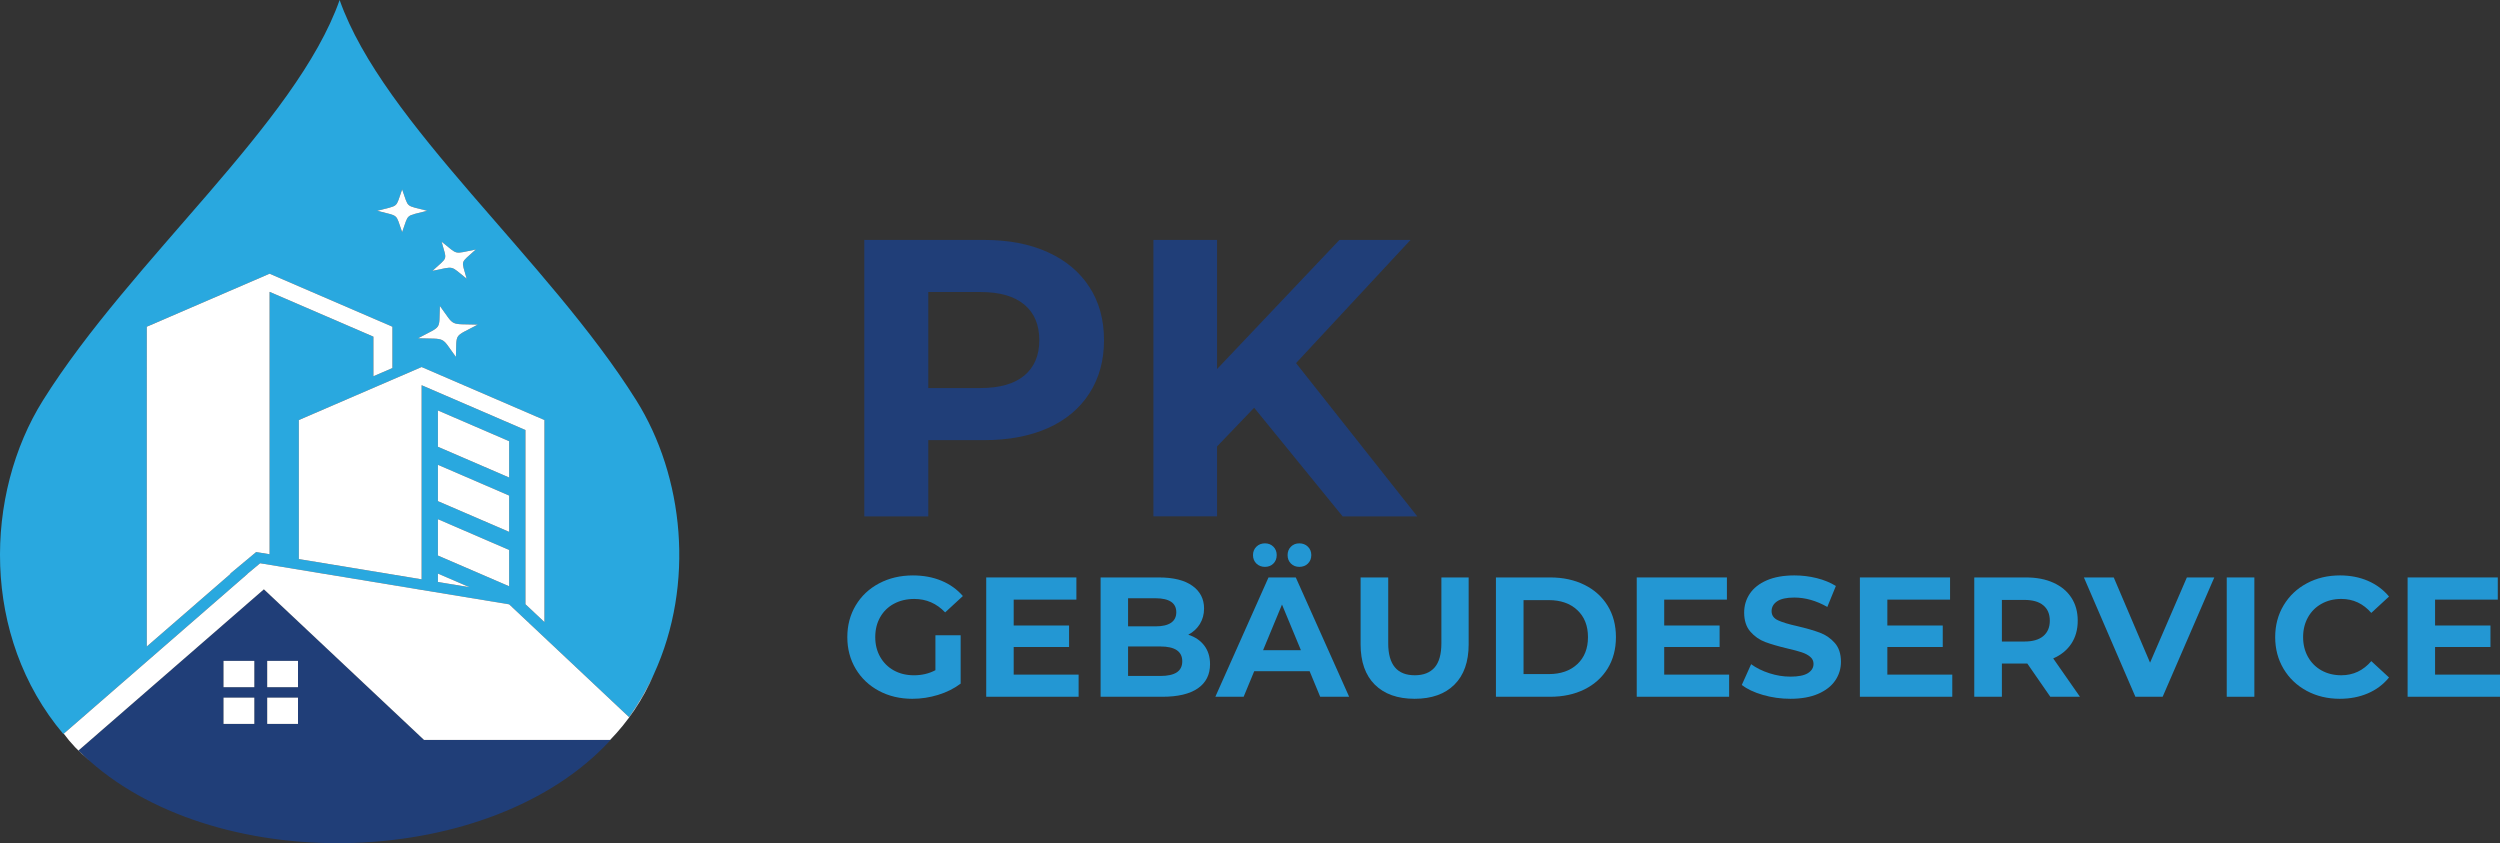 <svg xmlns="http://www.w3.org/2000/svg" id="Layer_1" data-name="Layer 1" viewBox="0 0 523.872 176.688"><rect x="0" y="0" width="523.872" height="176.688" fill="#333333" stroke="none"/><defs><style>      .cls-1, .cls-2 {        fill: #fff;      }      .cls-2, .cls-3, .cls-4 {        fill-rule: evenodd;      }      .cls-5, .cls-3 {        fill: #203e78;      }      .cls-6 {        fill: #2397d3;      }      .cls-4 {        fill: #29a8df;      }    </style></defs><path class="cls-5" d="M206.202,50.276c5.133,0,9.582,.855,13.352,2.566,3.78,1.711,6.686,4.142,8.722,7.29,2.046,3.138,3.068,6.858,3.068,11.158,0,4.254-1.023,7.969-3.068,11.139-2.036,3.175-4.942,5.607-8.722,7.29-3.77,1.674-8.22,2.511-13.352,2.511h-11.679v15.975h-13.408V50.276h25.087Zm-.744,31.038c4.017,0,7.071-.865,9.168-2.604,2.106-1.748,3.161-4.221,3.161-7.42,0-3.245-1.055-5.737-3.161-7.476-2.097-1.748-5.151-2.622-9.168-2.622h-10.935v20.122h10.935Z"></path><path class="cls-5" d="M262.805,85.442l-7.773,8.108v14.654h-13.334V50.276h13.334v27.058l25.645-27.058h14.896l-23.99,25.812,25.403,32.116h-15.64l-18.541-22.762Z"></path><g><path class="cls-6" d="M196.015,133.114h5.29v10.138c-1.361,1.027-2.934,1.814-4.72,2.36-1.782,.546-3.58,.819-5.394,.819-2.597,0-4.928-.55-6.999-1.653-2.071-1.108-3.696-2.643-4.872-4.607-1.178-1.969-1.766-4.19-1.766-6.662,0-2.476,.588-4.698,1.766-6.662,1.176-1.969,2.811-3.504,4.904-4.607,2.097-1.108,4.457-1.662,7.08-1.662,2.187,0,4.176,.369,5.964,1.108,1.786,.738,3.287,1.81,4.503,3.211l-3.716,3.427c-1.788-1.878-3.945-2.817-6.469-2.817-1.595,0-3.014,.335-4.254,1.003-1.236,.664-2.199,1.603-2.89,2.817-.69,1.216-1.035,2.609-1.035,4.182,0,1.547,.345,2.928,1.035,4.142,.69,1.216,1.647,2.163,2.874,2.841,1.23,.674,2.629,1.011,4.198,1.011,1.67,0,3.171-.355,4.503-1.068v-7.32Z"></path><path class="cls-6" d="M226.021,141.365v4.639h-19.36v-25.003h18.895v4.647h-13.14v5.426h11.607v4.503h-11.607v5.787h13.605Z"></path><path class="cls-6" d="M248.995,133.002c1.429,.456,2.546,1.212,3.355,2.272,.807,1.06,1.212,2.364,1.212,3.909,0,2.189-.851,3.875-2.552,5.057-1.702,1.178-4.186,1.766-7.449,1.766h-12.931v-25.003h12.217c3.05,0,5.388,.584,7.015,1.75,1.631,1.168,2.448,2.751,2.448,4.752,0,1.216-.293,2.3-.875,3.251-.584,.953-1.397,1.702-2.44,2.247Zm-12.61-7.641v5.892h5.747c1.429,0,2.512-.249,3.251-.746,.738-.502,1.108-1.24,1.108-2.215,0-.979-.369-1.712-1.108-2.199-.738-.486-1.822-.73-3.251-.73h-5.747Zm6.75,16.286c1.525,0,2.673-.249,3.443-.746,.775-.502,1.164-1.278,1.164-2.328,0-2.071-1.537-3.106-4.607-3.106h-6.75v6.181h6.75Z"></path><g><path class="cls-6" d="M274.428,140.651h-11.607l-2.215,5.354h-5.932l11.141-25.003h5.715l11.181,25.003h-6.068l-2.215-5.354Zm-1.822-4.399l-3.965-9.568-3.965,9.568h7.93Zm-7.537-17.466c-.718,0-1.314-.229-1.79-.69-.478-.466-.714-1.056-.714-1.774,0-.71,.237-1.3,.714-1.766,.476-.466,1.072-.698,1.79-.698,.71,0,1.3,.233,1.766,.698s.698,1.056,.698,1.766c0,.718-.233,1.308-.698,1.774-.466,.462-1.056,.69-1.766,.69Zm7.208,0c-.712,0-1.3-.229-1.766-.69-.466-.466-.698-1.056-.698-1.774,0-.71,.233-1.3,.698-1.766s1.053-.698,1.766-.698c.716,0,1.312,.233,1.79,.698,.476,.466,.714,1.056,.714,1.766,0,.718-.239,1.308-.714,1.774-.478,.462-1.074,.69-1.79,.69Z"></path><path class="cls-6" d="M296.43,146.43c-3.57,0-6.349-.987-8.34-2.962-1.987-1.975-2.978-4.796-2.978-8.468v-13.998h5.787v13.79c0,4.475,1.856,6.71,5.571,6.71,1.808,0,3.189-.54,4.142-1.621,.951-1.086,1.429-2.781,1.429-5.089v-13.79h5.715v13.998c0,3.672-.995,6.494-2.986,8.468-1.987,1.975-4.766,2.962-8.34,2.962Z"></path><path class="cls-6" d="M313.47,121.002h11.358c2.717,0,5.117,.52,7.2,1.557,2.081,1.033,3.7,2.492,4.856,4.375,1.156,1.878,1.734,4.07,1.734,6.574,0,2.5-.578,4.692-1.734,6.574-1.156,1.878-2.775,3.337-4.856,4.375-2.083,1.033-4.483,1.549-7.2,1.549h-11.358v-25.003Zm11.077,20.251c2.498,0,4.491-.694,5.98-2.087,1.487-1.391,2.231-3.277,2.231-5.659,0-2.38-.744-4.266-2.231-5.659-1.489-1.397-3.482-2.095-5.98-2.095h-5.29v15.499h5.29Z"></path><path class="cls-6" d="M362.337,141.365v4.639h-19.36v-25.003h18.895v4.647h-13.14v5.426h11.607v4.503h-11.607v5.787h13.605Z"></path><path class="cls-6" d="M375.165,146.43c-1.981,0-3.893-.269-5.739-.803-1.842-.534-3.321-1.23-4.439-2.087l1.959-4.358c1.076,.787,2.348,1.419,3.821,1.894,1.477,.478,2.954,.714,4.431,.714,1.641,0,2.857-.243,3.644-.73,.787-.492,1.18-1.142,1.18-1.95,0-.594-.233-1.086-.698-1.477-.466-.395-1.064-.71-1.79-.947-.722-.241-1.702-.502-2.938-.787-1.906-.454-3.466-.907-4.68-1.357-1.216-.454-2.26-1.182-3.13-2.183-.867-.999-1.3-2.332-1.3-3.997,0-1.455,.393-2.771,1.18-3.949,.787-1.176,1.969-2.111,3.548-2.801,1.583-.69,3.52-1.035,5.811-1.035,1.593,0,3.15,.191,4.672,.57,1.525,.381,2.859,.929,4.005,1.645l-1.79,4.391c-2.308-1.31-4.615-1.967-6.927-1.967-1.617,0-2.813,.263-3.588,.787-.777,.526-1.164,1.216-1.164,2.071,0,.857,.445,1.493,1.34,1.91,.893,.417,2.257,.831,4.094,1.236,1.904,.449,3.464,.903,4.68,1.357,1.214,.449,2.255,1.164,3.122,2.143,.867,.975,1.3,2.296,1.3,3.965,0,1.429-.399,2.733-1.196,3.909-.799,1.178-1.995,2.111-3.588,2.801-1.595,.69-3.536,1.035-5.819,1.035Z"></path></g><path class="cls-6" d="M409.097,141.365v4.639h-19.36v-25.003h18.895v4.647h-13.14v5.426h11.607v4.503h-11.607v5.787h13.605Z"></path><path class="cls-6" d="M429.639,146.005l-4.824-6.967h-5.322v6.967h-5.787v-25.003h10.828c2.215,0,4.136,.369,5.763,1.108,1.631,.738,2.886,1.788,3.765,3.146,.883,1.354,1.324,2.96,1.324,4.816,0,1.858-.447,3.459-1.34,4.808-.889,1.344-2.155,2.374-3.797,3.09l5.603,8.035h-6.213Zm-.104-15.933c0-1.401-.456-2.476-1.365-3.227-.905-.755-2.223-1.132-3.957-1.132h-4.72v8.717h4.72c1.734,0,3.052-.379,3.957-1.14,.909-.765,1.365-1.838,1.365-3.219Z"></path><path class="cls-6" d="M464.002,121.002l-10.82,25.003h-5.715l-10.788-25.003h6.253l7.609,17.859,7.714-17.859h5.747Z"></path><path class="cls-6" d="M466.611,121.002h5.787v25.003h-5.787v-25.003Z"></path><path class="cls-6" d="M490.295,146.43c-2.548,0-4.852-.55-6.911-1.653-2.061-1.108-3.68-2.643-4.856-4.607-1.178-1.969-1.766-4.19-1.766-6.662,0-2.476,.588-4.698,1.766-6.662,1.176-1.969,2.795-3.504,4.856-4.607,2.059-1.108,4.377-1.662,6.951-1.662,2.161,0,4.118,.381,5.867,1.14,1.754,.761,3.227,1.854,4.415,3.283l-3.716,3.435c-1.692-1.952-3.787-2.93-6.285-2.93-1.547,0-2.928,.341-4.142,1.019-1.216,.674-2.163,1.619-2.841,2.833-.68,1.216-1.019,2.599-1.019,4.15,0,1.547,.339,2.928,1.019,4.142,.678,1.216,1.625,2.163,2.841,2.841,1.214,.674,2.595,1.011,4.142,1.011,2.498,0,4.593-.987,6.285-2.962l3.716,3.427c-1.188,1.457-2.665,2.565-4.431,3.323-1.762,.759-3.724,1.14-5.892,1.14Z"></path><path class="cls-6" d="M523.872,141.365v4.639h-19.36v-25.003h18.895v4.647h-13.14v5.426h11.607v4.503h-11.607v5.787h13.605Z"></path></g><g><path class="cls-3" d="M88.86,155.057l-33.564-31.566-38.845,33.772c.74,.733,1.502,1.451,2.299,2.163,27.528,24.452,84.272,22.864,109.199-4.369h-39.089Zm-32.867-16.57h6.453v5.511h-6.453v-5.511Zm0,7.703h6.453v5.504h-6.453v-5.504Zm-9.154-7.703h6.453v5.511h-6.453v-5.511Zm0,7.703h6.453v5.504h-6.453v-5.504Z"></path><path class="cls-4" d="M133.324,83.877C114.85,54.387,80.295,25.897,71.169,0,62.043,25.897,27.495,54.387,9.014,83.877c-12.323,19.674-13.027,49.48,4.261,69.937l.086-.072,38.5-33.477-.014-.022,2.659-2.213,52.189,8.608,25.121,23.633c2.034-2.86,3.758-5.863,5.188-8.968,.007-.022,.022-.043,.029-.065,8.637-18.869,6.273-41.439-3.708-57.362Zm-41.145-19.76c3.233,4.405,1.847,3.722,7.933,3.909-5.159,2.759-4.362,1.574-4.577,6.769-3.233-4.405-1.854-3.715-7.94-3.909,5.159-2.759,4.362-1.581,4.584-6.769Zm-7.911-15.47c-1.444-4.024-.532-3.241-5.245-4.477,4.714-1.236,3.801-.453,5.245-4.477,1.451,4.024,.532,3.241,5.245,4.477-4.714,1.236-3.794,.453-5.245,4.477Zm13.516,9.751c-3.614-2.867-2.364-2.58-7.171-1.638,3.363-3.083,3.025-2.012,1.926-6.115,3.607,2.867,2.357,2.58,7.164,1.638-3.363,3.083-3.025,2.012-1.918,6.115Zm-41.295,57.743l-2.81-.46-5.425,4.52,.05,.05-17.547,15.226V68.464l25.731-11.109,25.739,11.109v8.659l-3.981,1.717v-8.292c-7.25-3.133-14.508-6.259-21.758-9.392v54.984Zm35.274,5.82v-1.768l6.625,2.86-6.625-1.092Zm14.932,.898l-14.932-6.445v-7.617l14.932,6.453v7.609Zm0-11.403l-14.932-6.438v-7.617l14.932,6.445v7.609Zm0-11.389l-14.932-6.445v-7.609l14.932,6.445v7.61Zm7.394,30.294l-3.981-3.744v-36.503c-7.25-3.133-14.5-6.266-21.758-9.392v40.677l-25.731-4.247v-29.13l25.731-11.109,25.739,11.109v42.337Z"></path><path class="cls-2" d="M137.003,141.304c-2.321,5.375-5.439,9.93-9.154,13.753h-38.989l-33.564-31.566-38.845,33.772c.74,.733,1.502,1.451,2.299,2.163-2.213-1.897-3.988-3.758-5.389-5.684l38.5-33.477-.014-.022,2.659-2.213,52.189,8.608,25.121,23.633c2.034-2.86,3.758-5.863,5.188-8.968Z"></path><rect class="cls-1" x="55.993" y="138.487" width="6.453" height="5.511"></rect><rect class="cls-1" x="55.993" y="146.19" width="6.453" height="5.504"></rect><rect class="cls-1" x="46.839" y="146.19" width="6.453" height="5.504"></rect><rect class="cls-1" x="46.839" y="138.487" width="6.453" height="5.511"></rect><path class="cls-2" d="M82.228,68.464v8.659l-3.981,1.717v-8.292c-7.25-3.133-14.508-6.259-21.758-9.392v54.984l-2.81-.46-5.425,4.52,.05,.05-17.547,15.226V68.464l25.731-11.109,25.739,11.109Z"></path><path class="cls-2" d="M89.514,44.17c-4.714,1.236-3.794,.453-5.245,4.477-1.444-4.024-.532-3.241-5.245-4.477,4.714-1.236,3.801-.453,5.245-4.477,1.451,4.024,.532,3.241,5.245,4.477Z"></path><path class="cls-2" d="M97.784,58.397c-3.614-2.867-2.364-2.58-7.171-1.638,3.363-3.083,3.025-2.012,1.926-6.115,3.607,2.867,2.357,2.58,7.164,1.638-3.363,3.083-3.025,2.012-1.918,6.115Z"></path><path class="cls-2" d="M100.112,68.026c-5.159,2.759-4.362,1.574-4.577,6.769-3.233-4.405-1.854-3.715-7.94-3.909,5.159-2.759,4.362-1.581,4.584-6.769,3.233,4.405,1.847,3.722,7.933,3.909Z"></path><polygon class="cls-2" points="98.388 123.053 91.763 121.96 91.763 120.193 98.388 123.053"></polygon><polygon class="cls-2" points="106.694 115.249 106.694 122.859 91.763 116.413 91.763 108.796 106.694 115.249"></polygon><polygon class="cls-2" points="106.694 103.846 106.694 111.455 91.763 105.017 91.763 97.4 106.694 103.846"></polygon><polygon class="cls-2" points="106.694 92.456 106.694 100.066 91.763 93.621 91.763 86.011 106.694 92.456"></polygon><path class="cls-2" d="M114.088,88.023v42.337l-3.981-3.744v-36.503c-7.25-3.133-14.5-6.266-21.758-9.392v40.677l-25.731-4.247v-29.13l25.731-11.109,25.739,11.109Z"></path></g></svg>